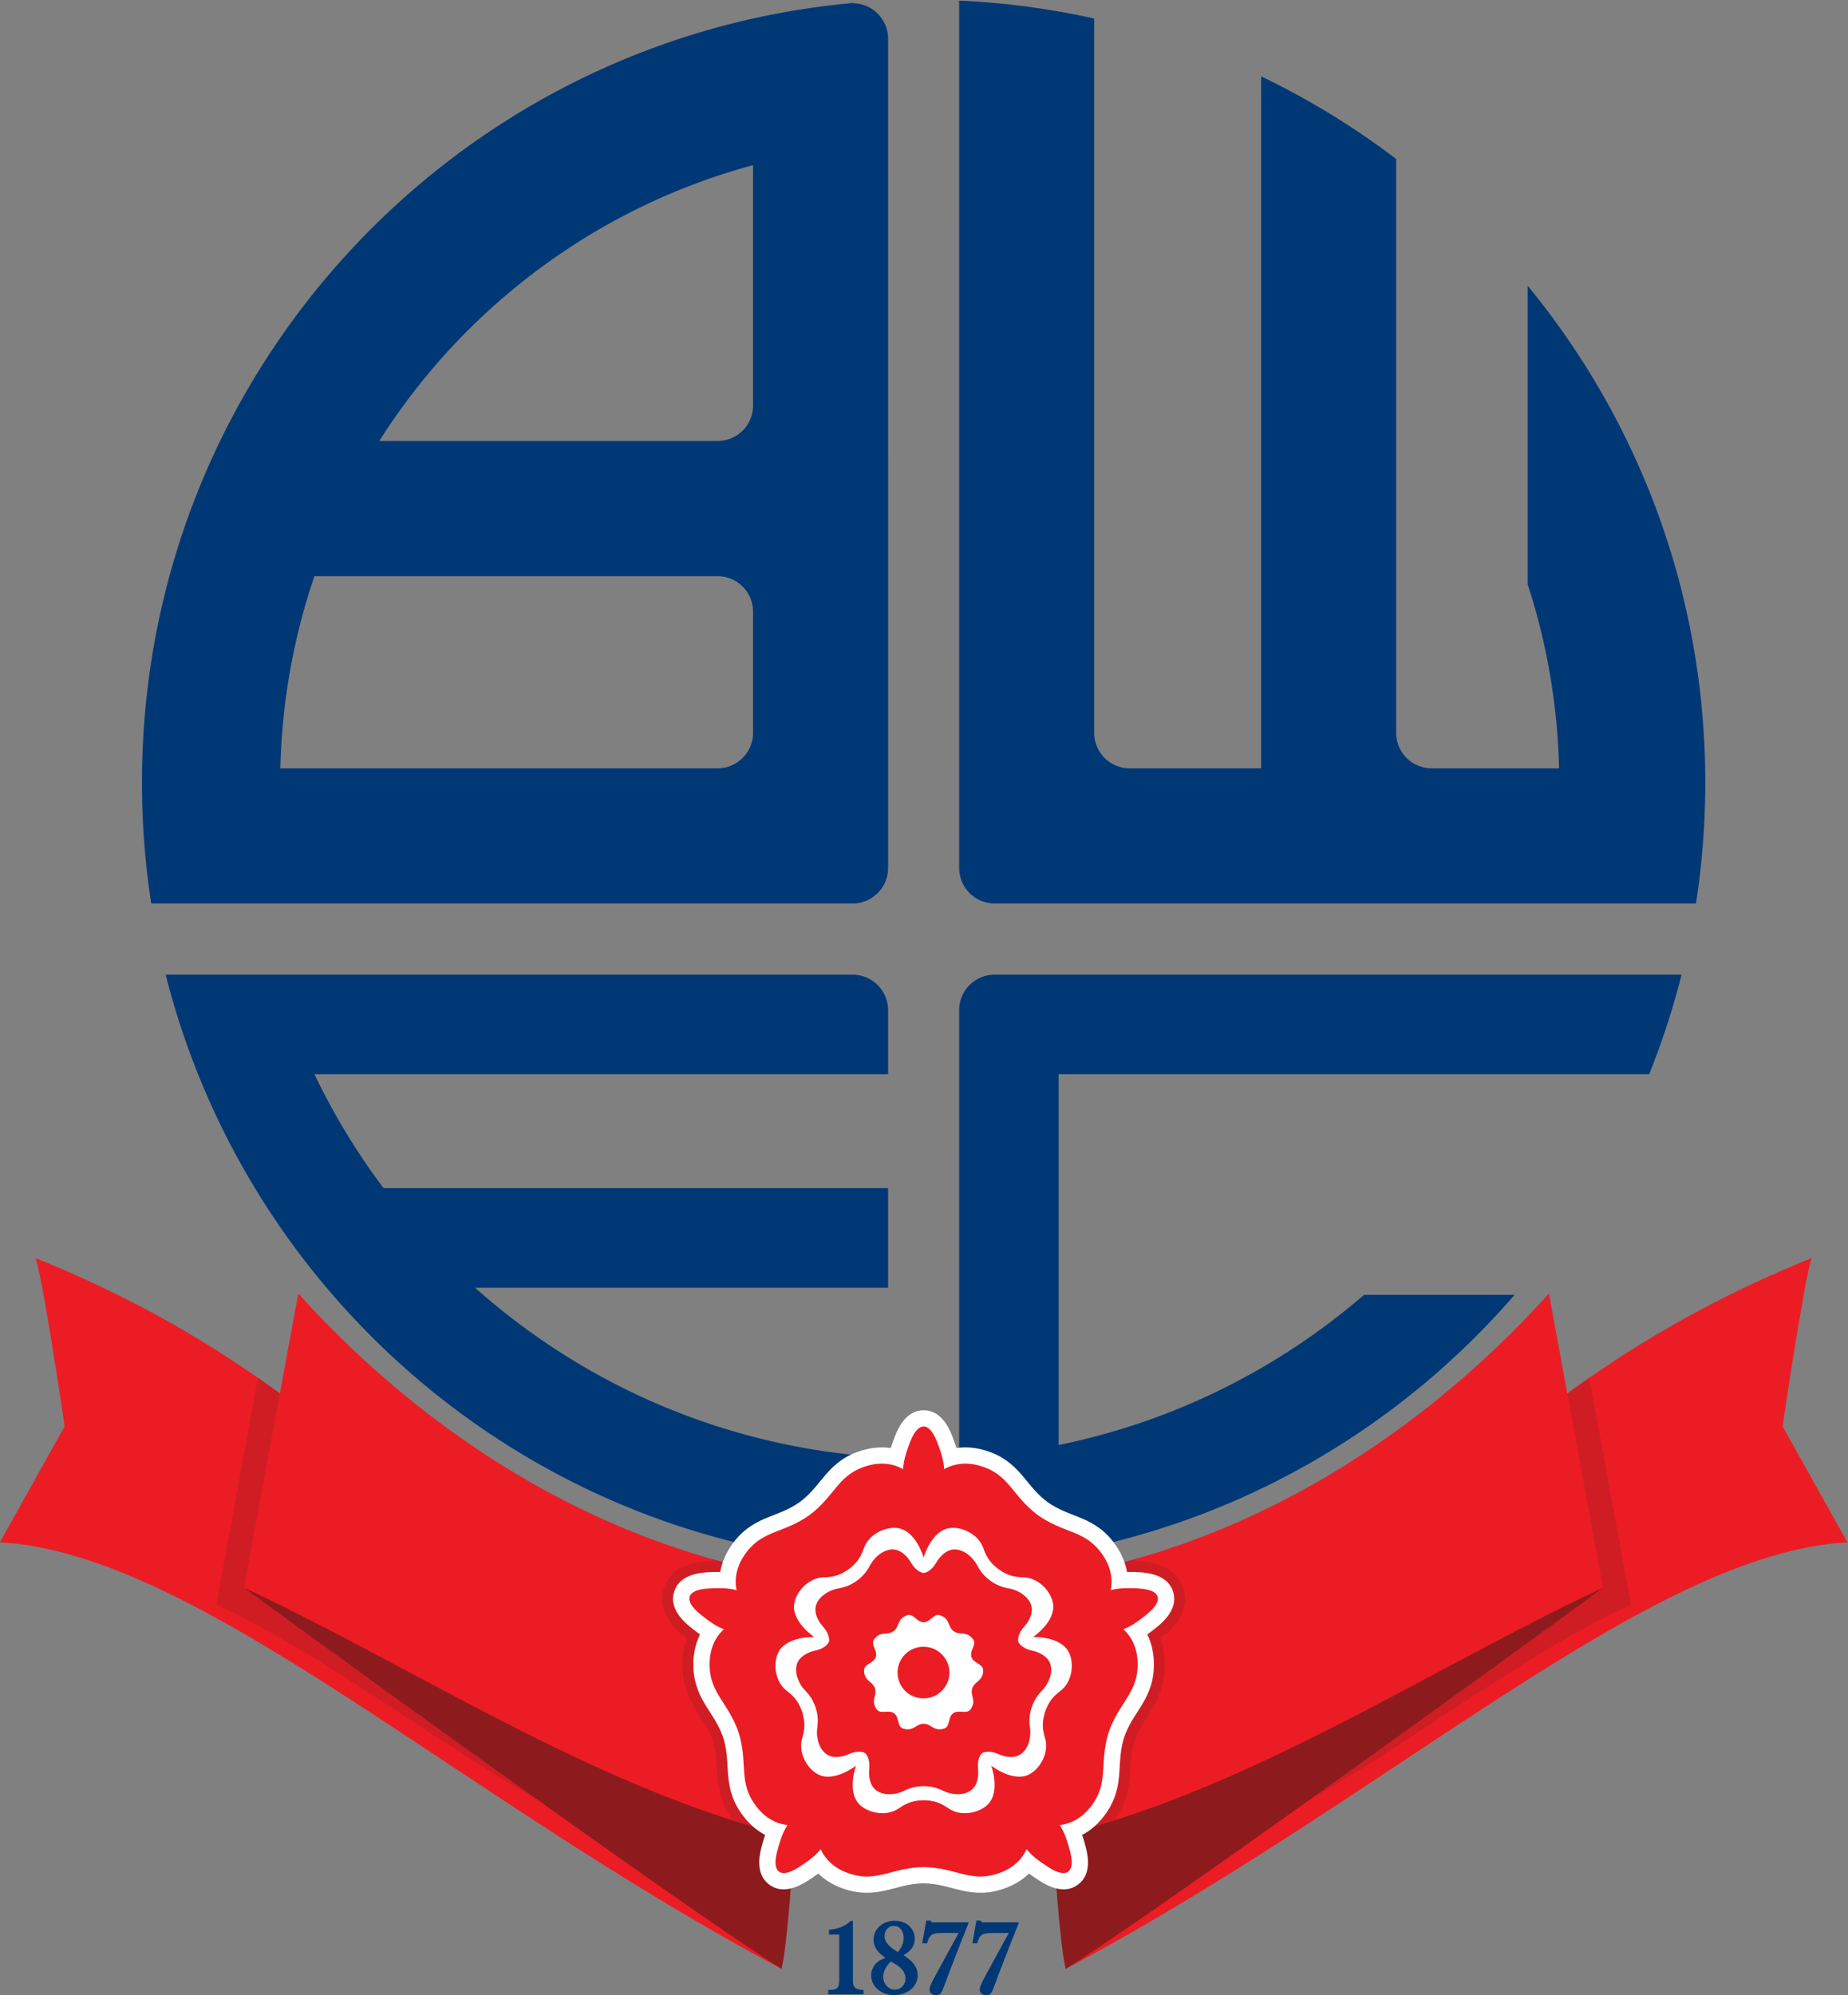 <svg xmlns="http://www.w3.org/2000/svg" width="864.765" height="933.334" viewBox="0 0 864.765 933.334"><rect x="0" y="0" width="864.765" height="933.334" fill="#808080" stroke="none"/><clipPath id="a"><path d="M0 1080h1080V0H0z"/></clipPath><clipPath id="b"><path d="M608.967 272.391c-.096-1.353-25.192-4.114-25.279-5.375-.295-4.257 6.203-67.721 6.203-67.721 114.312 60.755 204.582 145.823 274.396 149.671l-22.717 40.643c0 .701 7.962 54.106 10.245 59.137-113.784-45.896-147.942-114.92-242.848-176.355"/></clipPath><clipPath id="c"><path d="M0 1080h1080V0H0z"/></clipPath><clipPath id="d"><path d="m238.43 389.609-22.717-40.643c69.814-3.848 160.084-88.916 274.396-149.671 0 0 6.498 63.464 6.203 67.721-.086 1.261-25.182 4.022-25.279 5.375-94.905 61.435-129.064 130.459-242.847 176.355 2.283-5.031 10.244-58.436 10.244-59.137"/></clipPath><clipPath id="e"><path d="M0 1080h1080V0H0z"/></clipPath><clipPath id="f"><path d="M540.002 332.753c-99.725 0-174.618 53.631-219.519 103.521L301.44 333.045c73-34.014 156.169-92.99 238.516-92.99 82.389 0 165.48 58.937 238.517 92.957l-18.956 103.262c-44.901-49.89-119.766-103.521-219.515-103.521"/></clipPath><clipPath id="g"><path d="M0 1080h1080V0H0z"/></clipPath><g clip-path="url(#a)" transform="matrix(1.333 0 0 -1.333 -287.617 1186.667)"><path fill="#ec1c24" d="M851.815 448.747c-2.283-5.031-10.244-58.437-10.244-59.137l22.716-40.643c-69.813-3.848-160.084-88.917-274.396-149.671 0 0-6.497 63.464-6.203 67.721.087 1.26 25.183 4.021 25.28 5.375 94.905 61.435 129.064 130.458 242.847 176.355"/></g><g clip-path="url(#b)" transform="matrix(1.333 0 0 -1.333 -287.617 1186.667)"><path fill="#d01d24" d="m769.357 430.363 18.955-103.262c-55.285-25.753-106.887-75.257-169.03-93.192 1.53 1.356-6.461 12.482-5.123 14.466 3.482 5.163 4.113 9.938 4.406 14.195.13 1.878.193 3.832.421 5.941.196 1.816.522 3.765 1.174 5.908.743 2.183 1.641 3.996 2.571 5.617 1.055 1.84 2.152 3.457 3.15 5.051 2.265 3.615 4.561 7.848 4.778 14.072.161 4.572-.741 8.407-2.308 11.565 1.335.947 2.543 1.918 3.527 2.716 3.192 2.588 7.229 6.992 5.536 12.282-1.676 5.405-7.623 6.602-11.743 6.822-1.266.067-2.814.143-4.451.124a21 21 0 0 1-.887 3.447c65.037 17.48 115.421 56.911 149.024 94.248"/></g><g clip-path="url(#c)" transform="matrix(1.333 0 0 -1.333 -287.617 1186.667)"><path fill="#ec1c24" d="M228.186 448.747c2.283-5.031 10.244-58.437 10.244-59.137l-22.717-40.643c69.814-3.848 160.084-88.917 274.397-149.671 0 0 6.497 63.464 6.203 67.721-.087 1.26-25.183 4.021-25.28 5.375-94.905 61.435-129.063 130.458-242.847 176.355"/></g><g clip-path="url(#d)" transform="matrix(1.333 0 0 -1.333 -287.617 1186.667)"><path fill="#d01d24" d="m310.643 430.363-18.955-103.262c55.286-25.753 106.887-75.257 169.03-93.192-1.53 1.356 6.461 12.482 5.123 14.466-3.482 5.163-4.113 9.938-4.406 14.195-.129 1.878-.192 3.832-.421 5.941-.196 1.816-.522 3.765-1.174 5.908-.742 2.183-1.641 3.996-2.571 5.617-1.055 1.84-2.152 3.457-3.15 5.051-2.265 3.615-4.561 7.848-4.778 14.072-.16 4.572.741 8.407 2.309 11.565-1.335.947-2.544 1.918-3.528 2.716-3.192 2.588-7.23 6.992-5.535 12.282 1.676 5.405 7.622 6.602 11.742 6.822 1.266.067 2.814.143 4.451.124.191 1.134.483 2.285.888 3.447-65.038 17.48-115.422 56.911-149.025 94.248"/></g><g clip-path="url(#e)" transform="matrix(1.333 0 0 -1.333 -287.617 1186.667)"><path fill="#003876" d="M527.531 585.638c0-6.896-5.584-12.485-12.473-12.485l-20.297-.002-14.626.002-162.088-.002h-49.186a277 277 0 0 0-3.257 42.452c0 143.277 109.583 260.928 249.429 273.554q.226.02.469-.074c6.681-.235 12.026-5.732 12.026-12.477zm-59.869 34.957c6.889 0 12.473 5.59 12.473 12.485v42.489c-.021 6.878-5.597 12.446-12.473 12.446h-141.51c-7.252-21.221-11.421-43.873-11.972-67.42zm0 114.864c6.889 0 12.473 5.589 12.473 12.485v84.32c-54.915-14.793-101.506-49.913-131.225-96.805zM599.87 633.08c0-6.895 5.584-12.485 12.472-12.485h46.149V863.42a274.3 274.3 0 0 0 47.394-28.997l.001-201.872c.277-6.65 5.75-11.957 12.462-11.957l44.721.001c-.527 22.514-4.361 44.21-11.035 64.618v104.753c38.968-47.427 62.365-108.16 62.365-174.363 0-14.438-1.113-28.616-3.258-42.452l-246.192.002c-6.889 0-12.473 5.589-12.473 12.485L552.474 890a274.4 274.4 0 0 0 47.396-6.278zM350.401 473.269h177.127v-34.958H382.547c38.964-34.7 89.443-56.723 144.982-59.606v-37.5c-122.773 5.498-224.551 91.753-253.598 206.975h241.124c6.888 0 12.473-5.59 12.473-12.485v-22.473h-201.36a237 237 0 0 1 24.233-39.953m455.671 74.911a273 273 0 0 0-11.368-34.958H587.396V383.127c40.425 8.214 77.112 26.728 107.211 52.686h52.85c-47.774-55.19-117.161-91.123-194.983-94.608l-.002 194.49c0 6.895 5.585 12.485 12.473 12.485z"/><path fill="#8d1b1d" d="m478.583 271.875 16.909-11.718c.114-.24-2.819-51.714-5.382-60.861-33.684 20.801-188.502 133.363-188.67 133.749-.105.238 149.454-41.592 177.143-61.17M584.51 260.157c-.115-.239 2.818-51.714 5.382-60.861 33.684 20.801 188.413 133.331 188.582 133.716.104.239-193.964-72.855-193.964-72.855"/><path fill="#ec1c24" d="m759.517 436.274 18.956-103.262c-73.037-34.021-156.129-92.957-238.517-92.957-82.347 0-165.516 58.976-238.517 92.989l19.043 103.23c44.901-49.89 119.795-103.521 219.52-103.521 99.748 0 174.614 53.631 219.515 103.521"/></g><g clip-path="url(#f)" transform="matrix(1.333 0 0 -1.333 -287.617 1186.667)"><path fill="#d01d24" d="M470.53 351.655c4.452 5.698 9.542 8.088 13.728 9.774 1.7.685 3.493 1.328 5.379 2.175 1.591.713 3.136 1.536 4.74 2.667 1.474 1.125 2.667 2.291 3.792 3.532 1.388 1.533 2.555 3.039 3.734 4.446 2.897 3.46 6.745 7.563 13.539 10.037 3.635 1.323 7.106 1.887 10.365 1.831l.572 1.513c1.456 3.785 5.295 11.628 13.752 11.519 8.31-.051 12.061-7.784 13.498-11.519l.572-1.512c3.258.056 6.729-.509 10.365-1.832 6.794-2.474 10.639-6.576 13.536-10.036 1.177-1.405 2.343-2.911 3.732-4.444 1.157-1.277 2.402-2.482 3.95-3.646 1.543-1.071 3.039-1.86 4.581-2.552 1.887-.847 3.681-1.491 5.383-2.177 4.186-1.687 9.277-4.078 13.729-9.776 2.381-3.047 3.991-6.174 4.944-9.291l1.617-.077c4.021-.214 12.693-1.422 15.203-9.517 2.509-7.903-3.657-13.864-6.783-16.399l-1.262-1.012c1.06-3.081 1.596-6.557 1.461-10.423-.253-7.226-2.966-12.151-5.361-15.975-.974-1.554-2.045-3.128-3.074-4.922-.818-1.427-1.613-3.022-2.267-4.944-.55-1.84-.822-3.521-.991-5.085-.223-2.057-.282-3.962-.408-5.792-.311-4.502-1.01-10.083-5.053-16.077-2.163-3.208-4.64-5.705-7.309-7.575l.426-1.559c1.04-3.892 2.569-12.514-4.354-17.402-6.743-4.83-14.319-.804-17.693 1.384l-1.351.887c-2.603-1.961-5.743-3.545-9.462-4.611-6.95-1.991-12.472-.933-16.849.163-1.779.445-3.608.978-5.631 1.402-1.61.337-3.372.6-5.403.628-1.922-.046-3.601-.306-5.143-.628-2.024-.424-3.854-.957-5.635-1.402-4.377-1.096-9.902-2.154-16.852-.163-3.718 1.066-6.86 2.651-9.462 4.611l-1.352-.886c-3.404-2.207-11.12-6.298-17.898-1.235-6.689 4.926-5.18 13.388-4.148 17.25l.426 1.561c-2.669 1.87-5.145 4.367-7.308 7.575-4.042 5.994-4.743 11.573-5.052 16.075-.126 1.829-.185 3.733-.407 5.789-.177 1.634-.471 3.392-1.072 5.331-.638 1.816-1.403 3.33-2.187 4.697-1.029 1.795-2.101 3.37-3.075 4.926-2.394 3.825-5.109 8.751-5.361 15.976-.136 3.867.4 7.343 1.46 10.425l-1.262 1.011c-3.147 2.552-9.426 8.631-6.703 16.643 2.618 7.887 11.134 9.061 15.124 9.273l1.616.077c.952 3.116 2.563 6.243 4.944 9.291"/></g><g clip-path="url(#g)" transform="matrix(1.333 0 0 -1.333 -287.617 1186.667)"><path fill="#fff" d="M468.623 338.58c.587 3.477 2.113 7.108 4.93 10.714 3.834 4.907 8.18 6.982 12.137 8.576 1.745.703 3.582 1.366 5.517 2.234 1.758.789 3.53 1.726 5.381 3.033 1.757 1.327 3.157 2.692 4.423 4.09 1.424 1.573 2.624 3.116 3.832 4.559 2.741 3.272 6.059 6.764 11.91 8.894 4.299 1.565 8.225 1.894 11.713 1.378.488 1.562 1.038 3.012 1.494 4.195 1.486 3.866 4.472 9.132 10.12 9.059 5.566-.02 8.495-5.236 9.966-9.059.455-1.183 1.005-2.633 1.493-4.194 3.487.515 7.413.187 11.713-1.379 5.851-2.13 9.168-5.621 11.906-8.892 1.208-1.443 2.406-2.985 3.83-4.557 1.294-1.428 2.733-2.825 4.547-4.181 1.805-1.259 3.538-2.171 5.257-2.942 1.936-.869 3.774-1.533 5.521-2.236 3.957-1.595 8.304-3.671 12.138-8.578 2.817-3.606 4.343-7.237 4.931-10.714 1.636.019 3.184-.057 4.45-.125 4.12-.218 10.066-1.416 11.743-6.821 1.694-5.29-2.344-9.693-5.535-12.282-.985-.798-2.194-1.769-3.529-2.716 1.568-3.159 2.469-6.993 2.31-11.565-.218-6.223-2.514-10.456-4.779-14.072-.998-1.594-2.095-3.211-3.15-5.051-.93-1.62-1.829-3.434-2.571-5.617-.652-2.144-.978-4.092-1.174-5.908-.228-2.109-.291-4.063-.421-5.94-.294-4.257-.924-9.033-4.406-14.197-2.558-3.792-5.541-6.366-8.666-7.999.523-1.55.93-3.046 1.257-4.271 1.066-3.987 1.763-10.012-2.86-13.275-4.509-3.248-9.945-.766-13.391 1.469-1.063.689-2.361 1.538-3.673 2.515-2.519-2.467-5.888-4.509-10.286-5.77-5.985-1.716-10.72-.84-14.859.196-1.825.457-3.702 1.001-5.777 1.435-1.829.383-3.831.678-6.137.71-2.241-.043-4.194-.335-5.982-.71-2.077-.434-3.954-.978-5.78-1.435-4.139-1.036-8.877-1.912-14.862-.196-4.399 1.261-7.768 3.303-10.287 5.77-1.313-.977-2.61-1.825-3.673-2.515-3.477-2.255-8.988-4.761-13.514-1.38-4.489 3.288-3.794 9.231-2.737 13.185.327 1.226.734 2.722 1.258 4.272-3.125 1.633-6.108 4.207-8.666 7.999-3.482 5.164-4.113 9.938-4.406 14.193-.129 1.877-.192 3.83-.42 5.938-.2 1.858-.538 3.853-1.221 6.056-.733 2.119-1.614 3.884-2.523 5.47-1.056 1.84-2.153 3.458-3.152 5.053-2.264 3.616-4.561 7.852-4.779 14.075-.16 4.572.741 8.407 2.308 11.565-1.334.947-2.542 1.918-3.527 2.716-3.216 2.609-7.306 7.078-5.487 12.428 1.74 5.287 7.607 6.459 11.694 6.675 1.266.068 2.815.144 4.451.125"/><g fill="#ec1c24"><path d="M483.457 319.304c-3.09.898-5.502.307-8.227-.92-4.474-2.019-10.414 2.749-13.676 5.394s-4.168 4.736-3.681 6.168l-.003-.007c.448 1.445 2.41 2.603 6.605 2.827 4.193.222 11.801.588 14.235-3.675 1.482-2.595 3.086-4.491 6.114-5.579zM596.547 319.304c3.09.898 5.502.307 8.226-.92 4.475-2.019 10.415 2.749 13.678 5.394 3.262 2.645 4.166 4.736 3.681 6.168l.002-.007c-.448 1.445-2.411 2.603-6.604 2.827-4.194.222-11.801.588-14.236-3.675-1.483-2.595-3.086-4.491-6.114-5.58zM507.267 254.438c-1.81-2.66-1.993-5.137-1.667-8.107.536-4.88-5.833-9.056-9.357-11.34-3.524-2.286-5.793-2.501-7.004-1.596l.006-.004c-1.236.873-1.732 3.096-.647 7.154s3.087 11.406 7.892 12.404c2.927.608 5.226 1.547 7.197 4.09zM572.736 254.438c1.81-2.661 1.994-5.137 1.667-8.108-.535-4.879 5.834-9.055 9.357-11.34 3.524-2.285 5.792-2.501 7.005-1.595l-.007-.005c1.236.873 1.732 3.097.647 7.155s-3.087 11.405-7.893 12.403c-2.926.608-5.225 1.548-7.196 4.09zM537.79 361.993c-.1 3.217-1.407 5.328-3.417 7.539-3.302 3.634-.603 10.754.904 14.675 1.508 3.919 3.217 5.427 4.729 5.408h-.007c1.512.019 3.221-1.489 4.728-5.408 1.508-3.921 4.206-11.041.905-14.675-2.01-2.211-3.317-4.322-3.417-7.539z"/><path d="M479.201 323.008s-14.872-2.064-14.323-17.739c.331-9.468 6.705-12.828 10.202-23.11l-.002.006c3.215-10.374.034-16.838 5.331-24.693 8.768-13.004 22.014-5.933 22.014-5.933l.005-.003s-2.631-14.782 12.445-19.104c9.107-2.611 14.273 2.412 25.132 2.56h-.007c10.86-.148 16.025-5.171 25.133-2.56 15.076 4.322 12.445 19.104 12.445 19.104l.005.004s13.245-7.072 22.014 5.932c5.297 7.855 2.116 14.319 5.331 24.693l-.003-.006c3.498 10.282 9.87 13.642 10.202 23.11.549 15.675-14.323 17.74-14.323 17.74l-.002.006s10.818 10.412 1.161 22.769c-5.834 7.466-12.965 6.438-21.838 12.702l.006-.004c-8.699 6.503-9.925 13.602-18.827 16.844-14.738 5.365-21.298-8.141-21.298-8.141h-.006s-6.559 13.506-21.296 8.141c-8.903-3.242-10.13-10.341-18.828-16.846l.006.005c-8.873-6.264-16.005-5.235-21.838-12.701-9.657-12.359 1.16-22.77 1.16-22.77z"/></g><path fill="#fff" d="M501.48 315.735s-9.576.336-12.469-5.372c-1.908-3.765-1.286-10.353 3.044-13.595 2.753-2.063 4.224-4.124 5.34-7.359l-.002.006c.999-3.272 1.02-5.805.005-9.092-1.597-5.168 1.772-10.864 5.529-12.787 5.696-2.919 13.245 2.982 13.245 2.982l.059-.042s-3.279-9.004 1.256-13.519c2.99-2.978 9.448-4.423 13.871-1.306 2.812 1.98 5.227 2.742 8.648 2.805h-.007c3.422-.063 5.836-.825 8.649-2.805 4.422-3.117 10.88-1.672 13.87 1.306 4.536 4.515 1.256 13.519 1.256 13.519l.059.042s7.549-5.901 13.246-2.982c3.756 1.923 7.125 7.619 5.528 12.788-1.015 3.286-.994 5.819.005 9.092l-.002-.007c1.115 3.235 2.587 5.296 5.34 7.359 4.331 3.242 4.952 9.831 3.044 13.595-2.893 5.708-12.469 5.373-12.469 5.373l-.022.068s7.945 5.357 6.93 11.676c-.669 4.166-5.045 9.131-10.455 9.21-3.439.05-5.841.852-8.645 2.813l.006-.003c-2.732 2.061-4.238 4.097-5.348 7.352-1.746 5.121-7.82 7.748-11.99 7.097-6.323-.988-8.963-10.199-8.963-10.199h-.072s-2.638 9.211-8.963 10.198c-4.169.652-10.243-1.976-11.989-7.096-1.11-3.256-2.616-5.292-5.347-7.352l.005.003c-2.805-1.961-5.206-2.764-8.645-2.814-5.41-.078-9.786-5.043-10.455-9.21-1.015-6.319 6.93-11.676 6.93-11.676zm5.283-1.7s.677 2.232-2.071 5.329c-2.068 2.334-2.877 4.739-2.643 6.658.391 3.197 3.972 6.048 8.045 6.771 2.419.428 4.339 1.183 6.49 2.701l-.005-.003c2.108 1.576 3.419 3.169 4.575 5.337 1.945 3.65 5.764 6.175 8.925 5.559 1.898-.369 3.936-1.884 5.515-4.572 2.098-3.569 4.429-3.615 4.429-3.615l-.041.001s2.331.045 4.428 3.615c1.581 2.687 3.618 4.202 5.516 4.572 3.161.615 6.979-1.91 8.925-5.559 1.155-2.168 2.466-3.761 4.575-5.338l-.006.003c2.151-1.517 4.072-2.271 6.491-2.701 4.072-.723 7.654-3.573 8.044-6.771.236-1.918-.574-4.324-2.643-6.656-2.748-3.099-2.07-5.33-2.07-5.33l-.013.038s.764-2.204 4.808-3.095c3.045-.671 5.114-2.141 6.052-3.832 1.563-2.816.342-7.227-2.529-10.206-1.705-1.769-2.815-3.508-3.663-6.001l.003.007c-.781-2.514-.904-4.575-.564-7.008.572-4.096-1.033-8.383-3.954-9.743-1.752-.817-4.291-.789-7.149.457-3.795 1.655-5.708.322-5.708.322l.033.024s-1.858-1.408-1.457-5.528c.303-3.104-.456-5.526-1.775-6.941-2.195-2.357-6.768-2.558-10.487-.748-2.21 1.074-4.207 1.593-6.84 1.629h.007c-2.632-.036-4.63-.555-6.839-1.629-3.719-1.81-8.292-1.609-10.488.748-1.318 1.415-2.076 3.837-1.774 6.941.402 4.12-1.458 5.528-1.458 5.528l.033-.024s-1.913 1.333-5.709-.322c-2.857-1.246-5.395-1.274-7.148-.457-2.92 1.36-4.525 5.647-3.954 9.743.34 2.433.216 4.493-.563 7.008l.002-.007c-.847 2.493-1.958 4.232-3.663 6.001-2.87 2.978-4.092 7.39-2.528 10.206.937 1.691 3.007 3.161 6.052 3.832 4.043.891 4.807 3.095 4.807 3.095z"/><path fill="#fff" d="M523.195 308.67c-.843-2.282-4.142-2.358-4.101-4.702.067-3.782 2.992-3.678 3.833-6.263l-.003.007c.84-2.586-1.587-4.219.581-7.32 1.345-1.92 4.057-.042 6.081-1.393l.075-.054c1.91-1.507.962-4.667 3.204-5.352 3.618-1.106 4.421 1.709 7.141 1.709h-.008c2.718 0 3.522-2.815 7.141-1.709 2.242.685 1.294 3.845 3.204 5.352l.075.054c2.024 1.351 4.736-.527 6.08 1.394 2.17 3.1-.259 4.733.582 7.319l-.002-.007c.839 2.586 3.765 2.481 3.832 6.263.04 2.344-3.258 2.42-4.101 4.702l-.029.088c-.659 2.341 1.965 4.341.554 6.212-2.277 3.022-4.582 1.218-6.781 2.816l.005-.005c-2.199 1.598-1.195 4.348-4.772 5.58-2.216.763-3.306-2.349-5.738-2.446l-.092-.001c-2.432.097-3.522 3.21-5.738 2.447-3.578-1.233-2.574-3.982-4.774-5.581l.006.006c-2.199-1.598-4.503.205-6.781-2.816-1.411-1.871 1.213-3.871.554-6.213zm25.853-5.415a9.046 9.046 0 0 0-9.047-9.046 9.047 9.047 0 1 0 0 18.093 9.047 9.047 0 0 0 9.047-9.047"/><path fill="#003876" d="M514.443 216.119c-.88-.77-1.724-1.504-3.448-2.201-1.688-.66-2.972-.77-4.219-.917v-1.687h3.595v-16.105c-.037-2.824-.954-3.301-3.852-3.338v-1.541h12.399v1.541c-1.1.037-2.641.11-3.338 1.248-.367.586-.403 1.393-.403 2.054v20.946z"/><path fill="#003876" fill-rule="evenodd" d="M528.486 201.849c1.981-1.064 5.136-2.751 5.136-5.906 0-1.797-1.174-3.925-3.741-3.925-2.495 0-4.073 2.311-4.073 4.402 0 1.064.33 2.017.734 2.862.66 1.284 1.321 1.943 1.944 2.567m2.495 3.339c-1.431.843-4.696 2.788-4.696 5.576 0 1.797 1.138 3.558 3.301 3.558 2.275 0 3.412-2.091 3.412-4.145 0-2.531-1.394-4.219-2.017-4.989m1.981-1.101c1.21.697 3.925 2.274 3.925 5.796 0 3.595-2.972 6.273-7.006 6.273-3.889 0-7.447-2.605-7.447-6.567 0-3.558 2.677-5.391 4.218-6.456-1.467-.55-3.082-1.174-4.182-3.044a5.95 5.95 0 0 1-.88-3.119c0-3.705 3.338-6.896 8.107-6.896 4.512 0 8.217 2.898 8.217 6.933 0 3.632-2.751 5.576-4.952 7.08"/><path fill="#003876" d="M539.521 208.232h1.687c.697 2.568 1.394 3.485 4.256 3.595.77.037 1.468.037 2.458.037h4.365L544.4 197.41c-1.725-3.228-2.311-4.365-2.311-5.465 0-1.248 1.211-1.945 2.311-1.945 1.578 0 2.017 1.137 2.605 2.715.294.697 1.393 3.705 1.614 4.329 1.064 2.751 2.788 7.19 3.852 9.978l3.411 8.584H543.3c-.147 0-.367 0-.514.073s-.293.257-.33.55h-1.541zM557.123 208.232h1.687c.698 2.568 1.395 3.485 4.256 3.595.77.037 1.467.037 2.458.037h4.366l-7.888-14.454c-1.725-3.228-2.311-4.365-2.311-5.465 0-1.248 1.211-1.945 2.311-1.945 1.578 0 2.017 1.137 2.605 2.715.293.697 1.394 3.705 1.614 4.329 1.064 2.751 2.788 7.19 3.852 9.978l3.411 8.584h-12.582c-.147 0-.367 0-.514.073s-.293.257-.33.55h-1.541z"/></g></svg>